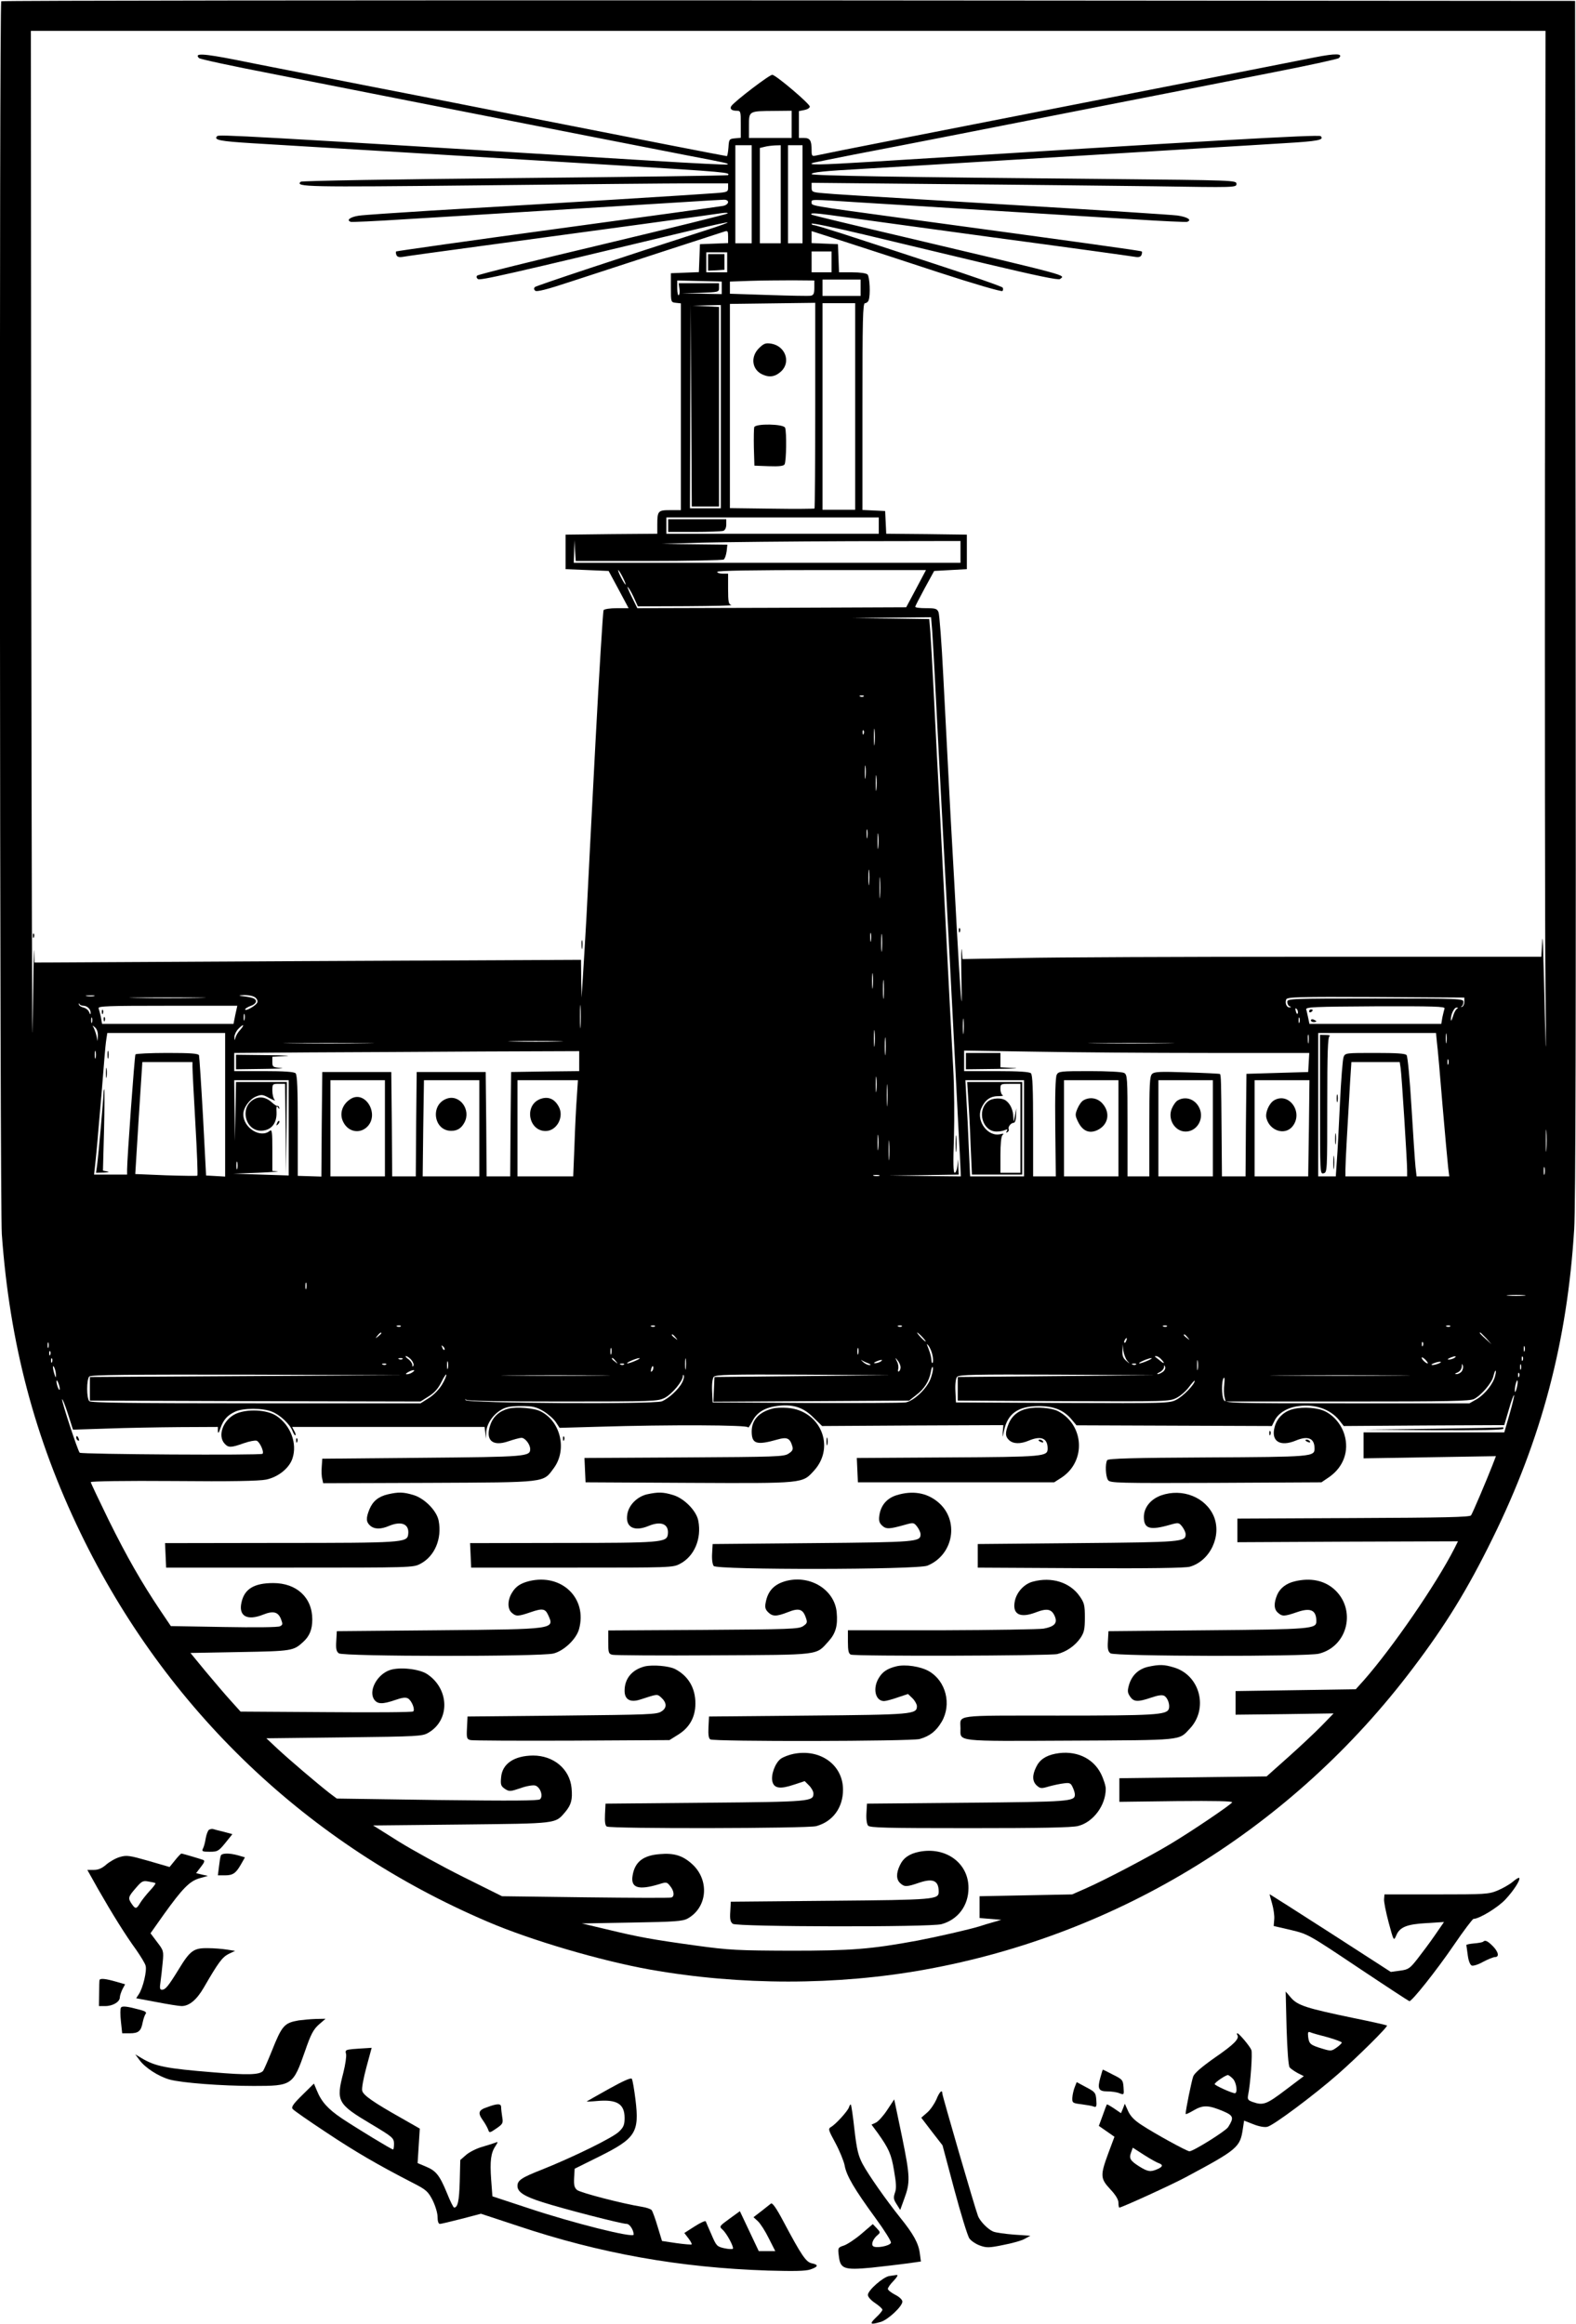  <svg version="1.0" xmlns="http://www.w3.org/2000/svg"
 width="868pt" height="1280pt" viewBox="0 0 868 1280"
 preserveAspectRatio="xMidYMid meet"><g transform="translate(0,1280) scale(0.1,-0.1)"
fill="#000000" stroke="none">
<path d="M7 12793 c-12 -11 -8 -6627 3 -6791 43 -599 181 -1124 434 -1647 469
-970 1251 -1717 2241 -2140 240 -103 622 -215 895 -264 497 -88 1029 -88 1515
0 1070 193 2026 784 2686 1659 182 240 302 436 439 715 271 550 412 1086 450
1705 8 121 10 1192 8 3470 l-3 3295 -4331 3 c-2382 1 -4334 -1 -4337 -5z
m8502 -2545 c-1 -1311 0 -2612 3 -2893 4 -344 3 -411 -2 -205 -12 488 -13 526
-17 448 l-4 -68 -1272 0 c-700 0 -1417 -3 -1594 -7 l-322 -6 -4 49 c-3 27 -4
-36 -2 -141 3 -164 2 -175 -5 -80 -4 61 -13 202 -19 315 -6 113 -22 405 -36
650 -13 245 -31 591 -40 770 -9 179 -21 335 -26 348 -8 19 -16 22 -69 22 -33
0 -60 3 -59 8 0 4 24 50 52 102 l52 95 90 5 90 5 0 95 0 95 -222 3 -222 2 -3
63 -3 62 -62 3 -63 3 0 569 c0 481 2 570 14 570 8 0 17 7 20 16 11 28 6 130
-6 142 -7 7 -41 12 -85 12 l-72 0 -3 78 -3 77 -72 3 -73 3 0 33 0 33 178 -57
c97 -31 332 -108 521 -170 190 -62 347 -108 352 -103 4 4 5 13 1 19 -4 6 -176
66 -382 133 -206 68 -436 143 -510 167 -75 24 -141 44 -148 44 -7 0 -12 4 -12
8 0 5 130 -22 289 -60 159 -38 463 -111 677 -162 270 -64 393 -90 402 -83 29
23 75 11 -843 228 -286 67 -522 124 -524 126 -14 11 16 10 104 -2 55 -8 449
-62 875 -120 426 -57 788 -107 803 -110 19 -3 30 0 34 11 3 8 4 17 1 19 -3 4
-350 52 -1330 185 -506 69 -488 66 -488 85 0 18 -14 18 265 0 127 -8 455 -28
730 -45 275 -17 626 -39 780 -48 154 -10 286 -16 293 -14 29 10 2 27 -54 35
-32 4 -432 30 -889 57 -980 59 -982 59 -1062 66 -59 5 -63 7 -63 31 l0 26 718
-7 c394 -3 921 -9 1170 -12 447 -7 452 -7 452 13 0 20 -9 20 -722 27 -1109 10
-1618 18 -1618 27 0 10 66 17 285 29 99 6 250 15 335 20 85 5 454 28 820 50
366 22 733 45 815 50 83 5 238 14 345 21 189 11 225 18 204 39 -10 10 -617
-25 -2473 -141 -289 -18 -365 -19 -320 -5 8 2 109 22 224 45 116 22 347 67
515 100 168 33 559 110 870 171 311 61 725 142 920 181 195 38 359 74 364 79
26 26 -16 27 -133 4 -69 -14 -375 -74 -680 -134 -567 -111 -709 -139 -1561
-306 -267 -52 -495 -98 -507 -101 -21 -5 -23 -1 -23 30 0 53 -9 67 -41 67
l-29 0 0 74 0 74 30 6 c16 3 30 11 30 19 0 15 -182 170 -206 175 -13 3 -207
-145 -226 -172 -10 -15 1 -26 28 -26 23 0 24 -2 24 -74 l0 -75 -32 -3 c-32 -3
-33 -5 -36 -50 -2 -27 -6 -48 -9 -48 -6 0 -494 95 -1178 230 -165 33 -532 105
-815 160 -283 56 -603 118 -710 140 -183 36 -232 38 -204 10 6 -6 183 -44 395
-85 211 -42 519 -102 684 -135 554 -109 1428 -281 1610 -316 225 -43 228 -44
222 -50 -2 -3 -193 7 -423 21 -2266 139 -2378 145 -2388 135 -21 -21 15 -28
194 -39 156 -9 1418 -86 2000 -121 617 -38 634 -40 619 -55 -3 -2 -531 -10
-1175 -16 -649 -6 -1173 -15 -1178 -20 -31 -29 28 -30 980 -20 533 6 1060 11
1172 11 l202 0 0 -24 c0 -23 -4 -25 -72 -30 -71 -6 -843 -54 -1563 -96 -192
-12 -372 -24 -399 -28 -47 -7 -71 -25 -44 -34 7 -2 139 4 293 14 154 9 505 31
780 48 275 17 603 37 730 45 126 8 240 15 252 15 33 0 29 -27 -4 -34 -16 -3
-426 -60 -913 -126 -486 -66 -886 -123 -888 -125 -3 -2 -2 -11 1 -19 4 -11 15
-14 34 -11 15 3 210 30 433 60 653 88 1282 174 1325 181 22 3 36 3 32 -2 -4
-4 -314 -81 -688 -170 -375 -89 -685 -166 -691 -172 -5 -5 -4 -13 4 -19 12 -9
146 21 1188 271 102 25 186 43 188 41 2 -2 -47 -20 -110 -40 -467 -150 -945
-309 -952 -316 -6 -6 -6 -13 1 -20 8 -8 61 5 194 49 331 108 824 269 847 276
20 7 22 4 22 -28 l0 -35 -77 -3 -78 -3 -3 -77 -3 -77 -77 -3 -77 -3 0 -80 c0
-80 0 -80 28 -83 l27 -3 0 -570 0 -569 -59 0 c-67 0 -71 -4 -71 -81 l0 -49
-252 -2 -253 -3 0 -95 0 -95 119 -5 118 -5 55 -102 55 -103 -66 0 c-36 0 -68
-5 -72 -11 -3 -6 -24 -338 -45 -738 -21 -399 -43 -827 -49 -951 -7 -124 -16
-274 -20 -335 l-7 -110 -2 104 -1 104 -1505 -7 -1505 -8 -2 64 c-2 35 -5 -151
-8 -412 -3 -261 -6 865 -8 2503 l-2 2977 4171 0 4171 0 -3 -2382z m-4149 1867
l0 -75 -117 0 -118 0 0 67 c0 82 -2 81 138 82 l97 1 0 -75z m-220 -385 l0
-270 -45 0 -45 0 0 270 0 270 45 0 45 0 0 -270z m160 0 l0 -270 -57 0 -58 0 0
262 0 263 25 6 c14 4 40 7 58 8 l32 1 0 -270z m120 0 l0 -270 -40 0 -40 0 0
270 0 270 40 0 40 0 0 -270z m160 -372 l0 -58 -55 0 -55 0 0 58 0 57 55 0 55
0 0 -57z m-575 -3 l0 -55 -57 0 -58 0 0 55 0 55 58 0 57 0 0 -55z m-30 -141
l0 -34 -110 2 -110 2 103 3 c101 4 102 4 102 28 l0 25 -111 0 -111 0 4 -30 c3
-17 1 -33 -4 -36 -4 -3 -8 14 -8 38 l0 43 122 -3 123 -3 0 -35z m510 1 c0 -32
-4 -41 -20 -44 -10 -2 -115 0 -232 4 l-213 7 0 34 0 33 113 4 c61 2 166 3 232
3 l120 -1 0 -40z m255 0 l0 -45 -105 0 -105 0 0 45 0 45 105 0 105 0 0 -45z
m-250 -647 c0 -311 -2 -567 -4 -569 -2 -2 -108 -3 -235 -1 l-231 3 0 562 0
563 235 3 235 3 0 -564z m220 -7 l0 -569 -90 0 -90 0 0 569 0 569 90 0 90 0 0
-569z m-825 -551 l75 0 0 550 0 549 -72 4 -73 3 78 2 77 2 0 -560 0 -560 -85
0 -85 0 2 563 3 562 2 -557 3 -558 75 0z m955 -105 l0 -45 -585 0 -585 0 0 45
0 45 585 0 585 0 0 -45z m-1267 -195 c221 0 407 4 413 8 6 4 13 24 16 45 l4
37 -181 2 -180 2 220 7 c121 3 491 7 823 8 l602 1 0 -60 0 -60 -1065 0 -1065
0 2 63 2 62 3 -57 4 -58 402 0z m-143 -90 c11 -22 18 -40 15 -40 -2 0 -14 18
-25 40 -11 22 -18 40 -15 40 2 0 14 -18 25 -40z m1616 -62 l-55 -103 -740 -3
-741 -2 -30 61 c-17 34 -27 59 -23 56 5 -3 20 -28 33 -56 l23 -51 266 1 c146
1 258 3 249 6 -15 4 -18 17 -18 89 l0 84 -30 0 c-16 0 -30 5 -30 10 0 7 198
10 575 10 l575 0 -54 -102z m88 -230 c3 -40 10 -167 16 -283 6 -115 15 -291
20 -390 26 -481 30 -564 40 -750 6 -110 15 -279 20 -375 5 -96 14 -269 20
-385 6 -115 15 -291 20 -390 5 -99 12 -237 16 -307 l6 -128 -198 2 -199 3 193
2 192 3 -2 43 -1 42 -4 -37 c-2 -21 -9 -38 -15 -38 -8 0 -9 56 -4 195 3 108 2
277 -4 378 -6 100 -26 488 -45 862 -19 374 -39 763 -45 865 -5 102 -14 280
-20 395 -6 116 -13 243 -16 282 l-6 73 -211 3 -212 2 217 3 216 2 6 -72z
m-377 -364 c-3 -3 -12 -4 -19 -1 -8 3 -5 6 6 6 11 1 17 -2 13 -5z m60 -261
c-2 -21 -4 -4 -4 37 0 41 2 58 4 38 2 -21 2 -55 0 -75z m-60 55 c-3 -8 -6 -5
-6 6 -1 11 2 17 5 13 3 -3 4 -12 1 -19z m10 -240 c-2 -18 -4 -6 -4 27 0 33 2
48 4 33 2 -15 2 -42 0 -60z m60 -65 c-2 -21 -4 -6 -4 32 0 39 2 55 4 38 2 -18
2 -50 0 -70z m-50 -265 c-2 -13 -4 -5 -4 17 -1 22 1 32 4 23 2 -10 2 -28 0
-40z m60 -55 c-2 -21 -4 -6 -4 32 0 39 2 55 4 38 2 -18 2 -50 0 -70z m-50
-200 c-2 -21 -4 -6 -4 32 0 39 2 55 4 38 2 -18 2 -50 0 -70z m60 -70 c-2 -27
-3 -5 -3 47 0 52 1 74 3 48 2 -27 2 -69 0 -95z m10 -295 c-2 -24 -4 -7 -4 37
0 44 2 63 4 43 2 -21 2 -57 0 -80z m-60 50 c-2 -13 -4 -5 -4 17 -1 22 1 32 4
23 2 -10 2 -28 0 -40z m10 -255 c-2 -21 -4 -6 -4 32 0 39 2 55 4 38 2 -18 2
-50 0 -70z m60 -55 c-2 -24 -4 -5 -4 42 0 47 2 66 4 43 2 -24 2 -62 0 -85z
m-4349 5 c-10 -2 -28 -2 -40 0 -13 2 -5 4 17 4 22 1 32 -1 23 -4z m887 -7 c10
-7 16 -20 12 -28 -6 -17 -67 -51 -67 -38 0 4 14 13 30 19 17 5 30 17 30 25 0
15 -17 22 -75 29 -24 3 -22 4 11 6 22 0 49 -5 59 -13z m-313 -3 c-95 -2 -248
-2 -340 0 -92 1 -14 3 173 3 187 0 262 -2 167 -3z m6973 -22 c0 -13 -6 -25
-13 -27 -7 -1 -8 0 -2 3 5 2 10 13 10 24 0 18 -14 19 -485 19 -471 0 -485 -1
-485 -19 0 -11 6 -22 13 -24 9 -4 9 -6 -1 -6 -16 -1 -26 24 -18 44 5 13 66 15
493 13 l488 -3 0 -24z m-4868 -133 c-2 -29 -3 -6 -3 52 0 58 1 81 3 53 2 -29
2 -77 0 -105z m-2738 112 c21 0 41 -19 40 -39 0 -11 -3 -10 -8 4 -4 11 -18 22
-31 25 -13 3 -25 11 -26 18 -1 7 0 8 3 2 2 -5 12 -10 22 -10z m837 -50 l-10
-50 -362 0 -362 0 -6 36 c-4 19 -10 42 -13 50 -4 12 50 14 379 14 l385 0 -11
-50z m6660 35 c-2 -7 -8 -30 -12 -49 l-6 -36 -363 0 -363 0 -7 33 c-4 17 -8
39 -11 47 -3 13 45 15 382 17 320 1 385 -1 380 -12z m-808 -26 c-3 -8 -7 -3
-11 10 -4 17 -3 21 5 13 5 -5 8 -16 6 -23z m875 23 c-6 -4 -16 -23 -21 -42 -6
-19 -11 -27 -11 -18 -2 27 17 68 31 68 10 0 10 -2 1 -8z m-6676 -59 c-3 -10
-5 -4 -5 12 0 17 2 24 5 18 2 -7 2 -21 0 -30z m3960 -70 c-2 -21 -4 -6 -4 32
0 39 2 55 4 38 2 -18 2 -50 0 -70z m-4800 55 c-3 -7 -5 -2 -5 12 0 14 2 19 5
13 2 -7 2 -19 0 -25z m6650 0 c-3 -7 -5 -2 -5 12 0 14 2 19 5 13 2 -7 2 -19 0
-25z m-5834 -41 c-12 -12 -23 -31 -26 -42 -4 -18 -5 -18 -6 2 0 12 9 33 22 46
28 29 37 25 10 -6z m-784 -31 l-1 -31 -7 31 c-4 17 -12 37 -16 45 -8 12 -6 12
8 0 10 -8 17 -26 16 -45z m4278 -53 c-2 -21 -4 -4 -4 37 0 41 2 58 4 38 2 -21
2 -55 0 -75z m3150 15 c-2 -13 -4 -3 -4 22 0 25 2 35 4 23 2 -13 2 -33 0 -45z
m-6727 -344 l0 -395 -52 3 -53 3 -17 325 c-10 178 -20 330 -22 337 -4 10 -46
13 -175 13 -93 0 -172 -4 -175 -8 -5 -8 -46 -575 -46 -634 l0 -28 -91 0 -91 0
6 53 c3 28 11 106 16 172 6 66 15 170 20 230 5 61 12 144 15 185 3 41 8 90 11
108 l5 32 324 0 325 0 0 -396z m3637 284 c-2 -24 -4 -7 -4 37 0 44 2 63 4 43
2 -21 2 -57 0 -80z m2330 60 c-2 -13 -4 -5 -4 17 -1 22 1 32 4 23 2 -10 2 -28
0 -40z m707 0 c4 -29 18 -186 31 -348 14 -162 28 -316 31 -342 l6 -48 -90 0
-90 0 -6 53 c-3 28 -13 176 -22 327 -9 151 -21 281 -27 288 -7 9 -54 12 -173
12 -161 0 -165 0 -174 -22 -5 -13 -14 -126 -20 -253 -6 -126 -13 -269 -17
-317 l-6 -88 -48 0 -49 0 0 395 0 395 324 0 325 0 5 -52z m-4841 5 c-68 -2
-178 -2 -245 0 -68 1 -13 3 122 3 135 0 190 -2 123 -3z m-1060 -10 c-112 -2
-294 -2 -405 0 -112 1 -21 2 202 2 223 0 314 -1 203 -2z m4410 0 c-106 -2
-280 -2 -385 0 -106 1 -20 2 192 2 212 0 298 -1 193 -2z m-5896 -80 c-3 -10
-5 -2 -5 17 0 19 2 27 5 18 2 -10 2 -26 0 -35z m2663 -18 l0 -55 -187 -2 -188
-3 -3 -287 -2 -288 -65 0 -65 0 -2 288 -3 287 -190 0 -190 0 -3 -287 -2 -288
-65 0 -65 0 -2 288 -3 287 -190 0 -190 0 -3 -288 -2 -288 -65 2 -65 2 0 277
c0 201 -3 279 -12 288 -8 8 -62 12 -175 12 l-163 0 0 50 0 50 413 3 c226 1
654 3 950 5 l537 2 0 -55z m3462 45 l559 0 -3 -52 -3 -53 -170 -5 -170 -5 -3
-282 -2 -283 -65 0 -65 0 -2 248 c-2 270 -3 311 -9 316 -2 2 -84 6 -181 9
-151 5 -180 4 -193 -9 -13 -13 -15 -57 -15 -290 l0 -274 -60 0 -60 0 0 280 c0
266 -1 280 -19 290 -12 6 -92 10 -190 10 -160 0 -171 -1 -181 -20 -7 -13 -10
-112 -8 -290 l3 -270 -62 0 -63 0 0 278 c0 203 -3 281 -12 290 -8 8 -65 12
-190 12 l-178 0 0 57 0 56 392 -6 c215 -4 643 -7 950 -7z m1325 -62 c-3 -7 -5
-2 -5 12 0 14 2 19 5 13 2 -7 2 -19 0 -25z m-6917 -15 c0 -16 7 -155 16 -311
9 -156 14 -286 11 -288 -2 -2 -80 -1 -173 2 l-169 7 19 308 20 309 138 0 138
0 0 -27z m6654 -5 c6 -38 36 -516 36 -565 l0 -33 -170 0 -170 0 0 38 c0 36 13
269 26 485 l7 107 133 0 133 0 5 -32z m-2887 -125 c-2 -21 -4 -6 -4 32 0 39 2
55 4 38 2 -18 2 -50 0 -70z m60 -75 c-2 -29 -3 -8 -3 47 0 55 1 79 3 53 2 -26
2 -71 0 -100z m-3297 -130 l0 -263 -152 5 -153 5 135 5 c74 3 123 7 108 8
l-28 2 0 116 c0 97 -2 115 -14 105 -51 -43 -146 16 -146 91 0 36 34 83 70 98
30 12 37 12 74 -9 23 -12 35 -16 29 -10 -7 7 -13 30 -13 51 0 37 1 38 35 38
l35 0 3 -247 2 -248 3 253 2 252 -140 0 -140 0 -3 -162 -3 -163 -2 168 -2 167
150 0 150 0 0 -262z m530 -3 l0 -265 -150 0 -150 0 0 265 0 265 150 0 150 0 0
-265z m520 0 l0 -265 -156 0 -156 0 3 265 4 265 153 0 152 0 0 -265z m537 173
c-4 -51 -10 -171 -13 -265 l-7 -173 -154 0 -153 0 0 265 0 265 166 0 167 0 -6
-92z m2463 -173 l0 -265 -148 0 -149 0 -7 153 c-3 83 -9 203 -13 265 l-6 112
161 0 162 0 0 -265z m520 0 l0 -265 -150 0 -150 0 0 265 0 265 150 0 150 0 0
-265z m520 0 l0 -265 -150 0 -150 0 0 265 0 265 150 0 150 0 0 -265z m529 0
l-4 -265 -147 0 -148 0 0 265 0 265 151 0 151 0 -3 -265z m1308 -117 c-2 -29
-3 -8 -3 47 0 55 1 79 3 53 2 -26 2 -71 0 -100z m-3680 5 c-2 -21 -4 -6 -4 32
0 39 2 55 4 38 2 -18 2 -50 0 -70z m60 -56 c-2 -23 -3 -1 -3 48 0 50 1 68 3
42 2 -26 2 -67 0 -90z m-3590 -54 c-3 -10 -5 -2 -5 17 0 19 2 27 5 18 2 -10 2
-26 0 -35z m7200 -30 c-3 -10 -5 -2 -5 17 0 19 2 27 5 18 2 -10 2 -26 0 -35z
m-3664 -10 c-7 -2 -21 -2 -30 0 -10 3 -4 5 12 5 17 0 24 -2 18 -5z m-3156
-620 c-3 -10 -5 -4 -5 12 0 17 2 24 5 18 2 -7 2 -21 0 -30z m6706 -40 c-24 -2
-62 -2 -85 0 -24 2 -5 4 42 4 47 0 66 -2 43 -4z m-6186 -169 c-3 -3 -12 -4
-19 -1 -8 3 -5 6 6 6 11 1 17 -2 13 -5z m1400 0 c-3 -3 -12 -4 -19 -1 -8 3 -5
6 6 6 11 1 17 -2 13 -5z m1360 0 c-3 -3 -12 -4 -19 -1 -8 3 -5 6 6 6 11 1 17
-2 13 -5z m1460 0 c-3 -3 -12 -4 -19 -1 -8 3 -5 6 6 6 11 1 17 -2 13 -5z
m1560 0 c-3 -3 -12 -4 -19 -1 -8 3 -5 6 6 6 11 1 17 -2 13 -5z m-5887 -38 c0
-2 -8 -10 -17 -17 -16 -13 -17 -12 -4 4 13 16 21 21 21 13z m2980 -21 c13 -14
21 -25 18 -25 -2 0 -15 11 -28 25 -13 14 -21 25 -18 25 2 0 15 -11 28 -25z
m3106 -7 l29 -33 -32 29 c-31 28 -38 36 -30 36 2 0 16 -15 33 -32z m-4465 5
c13 -16 12 -17 -3 -4 -10 7 -18 15 -18 17 0 8 8 3 21 -13z m2820 0 c13 -16 12
-17 -3 -4 -10 7 -18 15 -18 17 0 8 8 3 21 -13z m-338 -18 c-3 -9 -8 -14 -10
-11 -3 3 -2 9 2 15 9 16 15 13 8 -4z m-5936 -37 c-3 -7 -5 -2 -5 12 0 14 2 19
5 13 2 -7 2 -19 0 -25z m7570 10 c-3 -8 -6 -5 -6 6 -1 11 2 17 5 13 3 -3 4
-12 1 -19z m-2701 -55 c4 -19 4 -37 0 -40 -3 -4 -6 4 -6 16 0 12 -7 38 -15 59
-13 32 -13 35 0 18 8 -11 18 -35 21 -53z m-2688 32 c-3 -3 -9 2 -12 12 -6 14
-5 15 5 6 7 -7 10 -15 7 -18z m3760 -60 c17 -20 17 -20 -5 -1 -17 14 -23 29
-21 55 l1 36 4 -35 c3 -19 12 -44 21 -55z m2189 53 c-3 -7 -5 -2 -5 12 0 14 2
19 5 13 2 -7 2 -19 0 -25z m-5030 -15 c-3 -10 -5 -4 -5 12 0 17 2 24 5 18 2
-7 2 -21 0 -30z m1360 0 c-3 -10 -5 -4 -5 12 0 17 2 24 5 18 2 -7 2 -21 0 -30z
m-4450 -5 c-3 -8 -6 -5 -6 6 -1 11 2 17 5 13 3 -3 4 -12 1 -19z m1987 -27 c10
-11 16 -26 13 -33 -4 -9 -6 -7 -6 4 -1 9 -11 24 -23 32 -12 9 -18 16 -12 16 6
0 19 -9 28 -19z m1513 -48 c-2 -16 -4 -5 -4 22 0 28 2 40 4 28 2 -13 2 -35 0
-50z m2617 51 c24 -24 19 -30 -6 -8 -13 10 -25 20 -27 21 -2 2 1 3 7 3 6 0 18
-7 26 -16z m1470 -23 c-5 -6 -34 20 -34 30 0 5 8 1 18 -8 10 -10 17 -20 16
-22z m146 29 c-8 -5 -22 -9 -30 -9 -10 0 -8 3 5 9 27 12 43 12 25 0z m377 -12
c-3 -8 -6 -5 -6 6 -1 11 2 17 5 13 3 -3 4 -12 1 -19z m-8100 -10 c-3 -8 -6 -5
-6 6 -1 11 2 17 5 13 3 -3 4 -12 1 -19z m1930 16 c-3 -3 -12 -4 -19 -1 -8 3
-5 6 6 6 11 1 17 -2 13 -5z m1174 -11 c13 -16 12 -17 -3 -4 -10 7 -18 15 -18
17 0 8 8 3 21 -13z m110 2 c-18 -8 -38 -15 -45 -15 -15 1 46 28 64 29 8 0 0
-6 -19 -14z m1280 -14 c15 -6 18 -10 8 -10 -9 -1 -25 7 -36 17 -10 9 -14 14
-8 10 6 -4 22 -12 36 -17z m179 -22 c0 -10 -4 -20 -9 -23 -5 -4 -7 3 -4 13 3
10 0 30 -7 42 -11 23 -10 23 4 5 9 -11 16 -28 16 -37z m1361 36 c-18 -8 -38
-15 -45 -15 -15 1 46 28 64 29 8 0 0 -6 -19 -14z m276 -47 c-2 -13 -4 -3 -4
22 0 25 2 35 4 23 2 -13 2 -33 0 -45z m-4130 5 c-3 -10 -5 -2 -5 17 0 19 2 27
5 18 2 -10 2 -26 0 -35z m2383 37 c-8 -5 -22 -9 -30 -9 -10 0 -8 3 5 9 27 12
43 12 25 0z m3075 -10 c-11 -5 -27 -9 -35 -9 -9 0 -8 4 5 9 11 5 27 9 35 9 9
0 8 -4 -5 -9z m-5798 -6 c-3 -3 -12 -4 -19 -1 -8 3 -5 6 6 6 11 1 17 -2 13 -5z
m1310 0 c-3 -3 -12 -4 -19 -1 -8 3 -5 6 6 6 11 1 17 -2 13 -5z m2820 0 c-3 -3
-12 -4 -19 -1 -8 3 -5 6 6 6 11 1 17 -2 13 -5z m1793 -39 c-7 -8 -20 -15 -29
-14 -11 0 -9 3 7 9 13 6 22 19 23 32 1 18 2 19 6 5 3 -10 -1 -24 -7 -32z m327
13 c-3 -7 -5 -2 -5 12 0 14 2 19 5 13 2 -7 2 -19 0 -25z m-8069 -33 c0 -16 -2
-15 -8 5 -11 34 -11 60 0 35 5 -11 8 -29 8 -40z m3284 23 c-8 -8 -9 -4 -5 13
4 13 8 18 11 10 2 -7 -1 -18 -6 -23z m1533 -43 c-20 -54 -92 -122 -137 -130
-18 -3 -265 -4 -548 -3 l-515 3 -3 63 c-2 38 2 69 9 78 10 12 88 14 493 12
l481 -3 -485 -5 -485 -5 -3 -68 -3 -68 539 3 539 3 37 29 c47 35 74 79 83 131
4 23 9 32 11 21 2 -10 -4 -38 -13 -61z m1279 38 c-10 -7 -23 -13 -28 -12 -6 0
-1 5 12 11 12 6 22 18 23 27 0 13 2 13 6 2 3 -8 -2 -20 -13 -28z m-4134 -3
c-8 -6 -22 -10 -30 -10 -8 0 -4 6 10 13 27 15 44 12 20 -3z m5965 -17 c-10
-45 -56 -102 -100 -129 l-42 -24 -671 0 c-653 0 -672 1 -682 19 -12 24 -13
101 -1 120 5 8 7 -4 4 -32 -3 -25 -3 -57 1 -71 l6 -26 671 0 c563 0 674 2 698
14 40 21 98 89 106 125 4 17 9 31 12 31 3 0 2 -12 -2 -27z m-5800 -49 c-16
-27 -46 -58 -73 -75 l-46 -29 -906 0 c-691 0 -909 3 -918 12 -16 16 -16 120 0
136 9 9 214 11 872 10 l861 -3 -865 -5 -865 -5 0 -65 0 -65 910 -3 911 -2 46
29 c32 20 52 44 69 78 13 27 26 46 27 41 2 -4 -8 -29 -23 -54z m5932 44 c-3
-8 -6 -5 -6 6 -1 11 2 17 5 13 3 -3 4 -12 1 -19z m-5064 5 c-134 -2 -352 -2
-485 0 -134 1 -25 2 242 2 267 0 376 -1 243 -2z m453 -40 c-19 -37 -74 -87
-111 -102 -45 -17 -1077 -11 -1081 7 -1 7 0 8 3 2 3 -7 181 -10 529 -10 507 0
526 1 565 20 40 21 98 90 100 119 0 9 3 11 5 4 3 -6 -1 -24 -10 -40z m2064 37
l-545 -5 0 -65 0 -65 583 -3 c569 -2 583 -2 622 18 22 11 54 39 70 62 17 22
30 37 30 32 0 -20 -64 -85 -101 -104 -37 -20 -58 -20 -626 -18 l-588 3 -3 63
c-2 38 2 69 9 78 10 12 97 14 553 12 l541 -3 -545 -5z m1873 3 c-172 -2 -454
-2 -625 0 -172 1 -32 2 312 2 344 0 484 -1 313 -2z m-7364 -73 c0 -9 -4 -8 -9
5 -5 11 -9 27 -9 35 0 9 4 8 9 -5 5 -11 9 -27 9 -35z m8026 10 c-4 -17 -9 -30
-11 -27 -2 2 -1 18 2 36 4 17 9 30 11 27 3 -2 2 -19 -2 -36z m-41 -150 l-29
-100 -387 0 -388 0 0 -72 0 -71 365 6 364 6 -20 -52 c-32 -82 -108 -261 -117
-274 -6 -10 -151 -13 -648 -15 l-639 -3 0 -65 0 -65 608 3 607 2 -20 -40
c-101 -198 -340 -545 -498 -725 l-45 -50 -331 -5 -331 -5 0 -65 0 -65 270 3
270 4 -65 -67 c-36 -37 -119 -115 -184 -173 l-120 -107 -405 -5 -406 -5 0 -65
0 -65 314 4 c214 2 312 0 307 -7 -8 -14 -218 -156 -336 -227 -112 -68 -363
-200 -470 -247 l-75 -33 -255 -5 -255 -5 0 -60 0 -60 60 -5 60 -5 -45 -13
c-25 -7 -59 -17 -76 -23 -59 -18 -230 -57 -339 -78 -260 -48 -365 -56 -700
-56 -291 1 -338 3 -520 28 -240 33 -318 47 -495 90 l-135 32 275 5 c237 4 279
7 307 22 110 61 122 213 24 301 -51 46 -99 61 -177 54 -92 -7 -138 -43 -150
-119 -11 -67 32 -81 145 -47 41 13 44 13 62 -10 22 -27 25 -57 7 -63 -7 -3
-220 -2 -473 1 l-460 6 -215 107 c-118 59 -278 147 -355 195 l-140 88 485 5
c535 6 517 3 574 70 32 39 40 67 34 131 -10 105 -99 179 -212 179 -104 -1
-170 -45 -176 -120 -4 -42 -1 -49 23 -65 22 -14 29 -13 83 5 32 12 69 18 81
15 28 -7 47 -59 27 -76 -10 -8 -149 -9 -566 -4 l-553 8 -40 30 c-69 54 -217
180 -284 242 l-64 60 429 5 c410 5 431 6 464 26 120 70 115 242 -8 323 -43 28
-150 40 -204 22 -72 -24 -121 -117 -86 -164 18 -24 45 -25 112 -2 43 15 61 17
74 9 20 -13 39 -60 28 -71 -4 -5 -220 -6 -479 -4 l-472 3 -55 61 c-30 33 -92
106 -138 161 l-83 101 273 5 c286 5 294 7 346 54 37 33 52 70 52 126 0 120
-86 200 -215 200 -105 0 -159 -32 -175 -107 -17 -75 31 -102 119 -67 55 22 82
16 98 -23 11 -29 11 -33 -5 -41 -10 -6 -143 -7 -309 -4 l-292 5 -56 83 c-106
158 -187 300 -286 500 -54 111 -99 205 -99 210 0 5 193 8 455 6 320 -3 471 0
511 8 66 14 127 62 145 117 27 82 -10 181 -87 233 -53 36 -165 41 -228 11 -67
-33 -99 -119 -59 -163 21 -23 35 -23 105 2 31 11 63 17 72 14 17 -7 42 -62 32
-72 -9 -9 -999 -3 -1007 6 -11 11 -100 283 -97 294 2 5 16 -30 32 -79 l28 -88
187 6 c102 4 282 7 399 8 l212 1 0 -22 c1 -17 5 -12 14 15 17 47 38 71 81 91
43 21 154 21 203 0 45 -18 97 -67 113 -106 6 -16 14 -27 16 -24 3 2 0 14 -7
25 l-11 21 530 0 530 0 4 -32 4 -33 1 36 c2 45 37 97 82 123 26 16 53 21 110
21 64 0 82 -4 123 -28 26 -16 57 -43 68 -60 l21 -32 212 6 c392 12 826 10 826
-3 0 -7 10 8 23 32 26 52 72 79 149 87 80 8 135 -11 189 -66 l47 -46 499 3
499 2 -3 -37 c-2 -36 -2 -35 7 7 20 94 77 134 190 135 85 0 139 -22 183 -75
l26 -31 538 -2 538 -2 15 30 c21 42 72 73 134 80 90 12 173 -18 221 -77 l26
-33 442 3 442 2 25 85 c13 46 26 82 29 80 2 -3 -9 -50 -25 -105z"/>
<path d="M5281 7674 c0 -11 3 -14 6 -6 3 7 2 16 -1 19 -3 4 -6 -2 -5 -13z"/>
<path d="M181 7644 c0 -11 3 -14 6 -6 3 7 2 16 -1 19 -3 4 -6 -2 -5 -13z"/>
<path d="M3203 7595 c0 -22 2 -30 4 -17 2 12 2 30 0 40 -3 9 -5 -1 -4 -23z"/>
<path d="M3900 11355 l0 -46 45 2 45 3 0 43 0 43 -45 0 -45 0 0 -45z"/>
<path d="M4180 10882 c-49 -49 -38 -121 22 -146 39 -17 71 -10 103 21 51 52
19 137 -57 150 -32 5 -41 1 -68 -25z"/>
<path d="M4154 10447 c-2 -7 -3 -58 -2 -113 l3 -99 79 -3 c57 -2 82 1 87 10
10 15 12 179 3 202 -8 21 -162 24 -170 3z"/>
<path d="M3680 9905 l0 -35 144 0 c79 0 151 3 160 6 10 4 16 18 16 35 l0 29
-160 0 -160 0 0 -35z"/>
<path d="M5263 6500 c0 -41 2 -58 4 -37 2 20 2 54 0 75 -2 20 -4 3 -4 -38z"/>
<path d="M561 7224 c0 -11 3 -14 6 -6 3 7 2 16 -1 19 -3 4 -6 -2 -5 -13z"/>
<path d="M571 7184 c0 -11 3 -14 6 -6 3 7 2 16 -1 19 -3 4 -6 -2 -5 -13z"/>
<path d="M7210 7229 c0 -5 5 -7 10 -4 6 3 10 8 10 11 0 2 -4 4 -10 4 -5 0 -10
-5 -10 -11z"/>
<path d="M7220 7180 c0 -6 7 -10 15 -10 8 0 15 2 15 4 0 2 -7 6 -15 10 -8 3
-15 1 -15 -4z"/>
<path d="M592 6990 c0 -19 2 -27 5 -17 2 9 2 25 0 35 -3 9 -5 1 -5 -18z"/>
<path d="M583 6890 c0 -25 2 -35 4 -22 2 12 2 32 0 45 -2 12 -4 2 -4 -23z"/>
<path d="M570 6778 c0 -31 -28 -342 -35 -395 l-6 -43 43 1 c26 1 33 4 19 6
l-24 5 6 224 c3 123 3 224 1 224 -2 0 -4 -10 -4 -22z"/>
<path d="M7270 6716 c0 -379 0 -384 20 -379 20 5 20 14 20 378 0 289 3 374 13
378 6 3 -3 6 -20 6 l-33 1 0 -384z"/>
<path d="M7362 6750 c0 -19 2 -27 5 -17 2 9 2 25 0 35 -3 9 -5 1 -5 -18z"/>
<path d="M7353 6525 c0 -27 2 -38 4 -22 2 15 2 37 0 50 -2 12 -4 0 -4 -28z"/>
<path d="M7343 6395 c0 -33 2 -45 4 -27 2 18 2 45 0 60 -2 15 -4 0 -4 -33z"/>
<path d="M1300 6950 l0 -40 148 2 c81 1 126 3 100 5 -45 4 -48 6 -48 33 l0 29
73 4 c39 1 -6 4 -100 5 l-173 2 0 -40z"/>
<path d="M5320 6955 l0 -45 168 2 c92 1 134 4 95 5 l-73 4 0 39 0 40 -95 0
-95 0 0 -45z"/>
<path d="M1399 6745 c-83 -45 -47 -181 46 -173 51 4 80 42 78 101 -2 31 0 38
8 27 7 -10 9 -11 7 -2 -2 8 -6 12 -10 10 -3 -2 -17 7 -30 19 -31 29 -67 36
-99 18z"/>
<path d="M1526 6613 c-6 -14 -5 -15 5 -6 7 7 10 15 7 18 -3 3 -9 -2 -12 -12z"/>
<path d="M1935 6749 c-50 -29 -69 -85 -43 -132 28 -54 93 -64 133 -21 64 69
-12 196 -90 153z"/>
<path d="M2460 6748 c-92 -33 -72 -177 25 -177 34 0 56 14 73 46 38 71 -27
157 -98 131z"/>
<path d="M2972 6745 c-86 -37 -60 -175 33 -175 61 0 103 77 73 133 -24 46 -61
60 -106 42z"/>
<path d="M5333 6743 c4 -54 10 -169 13 -255 l7 -158 138 0 139 0 0 255 0 255
-151 0 -152 0 6 -97z m287 -158 l0 -245 -55 0 -55 0 0 98 c0 60 4 102 11 109
9 9 7 10 -10 6 -69 -18 -136 71 -107 141 20 46 49 68 93 68 21 0 32 3 26 5 -7
3 -13 18 -13 34 0 29 1 29 55 29 l55 0 0 -245z"/>
<path d="M5441 6733 c-62 -51 -30 -165 47 -166 15 0 36 3 46 8 15 6 17 5 11
-5 -5 -9 -4 -11 4 -6 6 4 9 11 7 15 -7 11 11 36 26 36 8 0 14 15 14 40 l2 40
-8 -40 c-7 -40 -7 -40 -9 -7 -1 37 -16 71 -40 89 -23 18 -76 16 -100 -4z"/>
<path d="M5967 6739 c-11 -6 -25 -27 -33 -46 -13 -31 -13 -38 3 -71 25 -52 62
-68 107 -47 59 28 73 93 30 144 -27 33 -71 41 -107 20z"/>
<path d="M6487 6739 c-11 -6 -25 -26 -33 -45 -25 -59 17 -127 76 -127 58 0 99
61 80 119 -19 56 -76 80 -123 53z"/>
<path d="M7017 6739 c-27 -16 -50 -68 -42 -98 18 -71 103 -97 144 -45 61 77
-20 191 -102 143z"/>
<path d="M2801 5041 c-50 -13 -84 -43 -100 -88 -30 -85 10 -123 99 -92 30 10
62 19 72 19 20 0 48 -36 48 -62 0 -41 -21 -43 -595 -48 l-550 -5 -3 -44 c-2
-25 -1 -55 3 -68 l5 -23 583 2 c656 3 627 0 687 81 74 100 39 256 -71 312 -35
19 -132 27 -178 16z"/>
<path d="M4255 5041 c-75 -19 -115 -63 -115 -126 0 -69 27 -77 143 -44 52 15
68 7 81 -38 5 -17 1 -26 -21 -40 -25 -17 -66 -18 -575 -21 l-549 -3 3 -67 3
-67 570 -3 c639 -3 623 -4 689 68 119 132 34 332 -148 345 -28 2 -64 1 -81 -4z"/>
<path d="M5659 5041 c-49 -10 -86 -39 -104 -84 -20 -49 -19 -70 3 -90 23 -21
62 -22 109 -2 67 28 103 13 103 -44 0 -44 -17 -46 -548 -49 l-503 -3 3 -67 3
-67 541 0 540 0 42 27 c135 90 123 290 -21 365 -35 18 -118 25 -168 14z"/>
<path d="M7125 5039 c-53 -12 -92 -49 -105 -100 -21 -78 30 -110 117 -74 67
28 103 13 103 -44 0 -45 -14 -46 -590 -49 -412 -2 -546 -6 -552 -15 -12 -19
-9 -92 5 -110 11 -16 53 -17 594 -15 l581 3 44 30 c78 55 109 143 83 231 -16
55 -56 104 -105 129 -40 21 -121 27 -175 14z"/>
<path d="M7895 4930 l-380 -5 383 -3 c249 -1 382 1 382 8 0 6 -1 9 -2 8 -2 -2
-174 -5 -383 -8z"/>
<path d="M6991 4904 c0 -11 3 -14 6 -6 3 7 2 16 -1 19 -3 4 -6 -2 -5 -13z"/>
<path d="M420 4881 c0 -6 4 -13 10 -16 6 -3 7 1 4 9 -7 18 -14 21 -14 7z"/>
<path d="M3101 4874 c0 -11 3 -14 6 -6 3 7 2 16 -1 19 -3 4 -6 -2 -5 -13z"/>
<path d="M4552 4860 c0 -19 2 -27 5 -17 2 9 2 25 0 35 -3 9 -5 1 -5 -18z"/>
<path d="M1631 4864 c0 -11 3 -14 6 -6 3 7 2 16 -1 19 -3 4 -6 -2 -5 -13z"/>
<path d="M5720 4866 c0 -2 7 -7 16 -10 8 -3 12 -2 9 4 -6 10 -25 14 -25 6z"/>
<path d="M7190 4866 c0 -2 7 -7 16 -10 8 -3 12 -2 9 4 -6 10 -25 14 -25 6z"/>
<path d="M2137 4569 c-52 -12 -83 -37 -102 -82 -20 -49 -19 -70 3 -90 23 -21
59 -22 105 -2 70 29 113 9 105 -48 -6 -44 -33 -46 -706 -46 l-633 -1 3 -67 3
-68 680 0 c670 0 681 0 720 21 79 41 120 138 101 237 -10 55 -78 124 -139 142
-56 17 -83 17 -140 4z"/>
<path d="M3564 4569 c-55 -13 -101 -59 -109 -110 -12 -71 37 -98 118 -64 70
29 113 9 105 -48 -6 -43 -40 -46 -581 -46 l-508 -1 3 -67 3 -68 555 0 c543 0
556 0 595 21 79 41 120 138 101 237 -10 55 -78 124 -139 142 -56 17 -82 17
-143 4z"/>
<path d="M4938 4564 c-54 -17 -87 -56 -95 -112 -4 -29 0 -41 16 -56 22 -20 40
-19 125 5 46 13 49 13 67 -10 10 -13 19 -32 19 -42 0 -42 -18 -44 -595 -49
l-550 -5 -3 -53 c-2 -31 2 -60 9 -68 18 -22 1123 -21 1177 2 146 60 177 253
57 351 -61 51 -140 64 -227 37z"/>
<path d="M6395 4563 c-58 -21 -95 -67 -95 -119 0 -65 33 -75 144 -43 46 13 49
13 67 -10 10 -13 19 -32 19 -42 0 -42 -18 -44 -595 -49 l-550 -5 0 -65 0 -65
565 -3 c386 -2 577 1 603 8 112 32 177 170 132 278 -45 105 -173 156 -290 115z"/>
<path d="M2915 4091 c-48 -12 -75 -30 -95 -64 -25 -40 -26 -89 -2 -110 24 -22
36 -21 106 3 64 22 79 19 95 -16 36 -79 41 -78 -604 -84 l-560 -5 -3 -55 c-3
-43 1 -57 14 -67 24 -18 1112 -19 1182 -1 57 14 126 79 141 134 47 170 -95
308 -274 265z"/>
<path d="M4335 4093 c-69 -17 -106 -54 -118 -121 -5 -25 -2 -37 13 -52 25 -25
46 -25 110 0 60 24 82 17 98 -30 10 -27 8 -32 -16 -48 -24 -15 -72 -17 -549
-20 l-523 -3 0 -64 c0 -59 2 -65 23 -70 12 -3 263 -5 557 -3 598 3 562 -1 633
77 40 44 52 87 45 161 -12 122 -142 204 -273 173z"/>
<path d="M5689 4088 c-47 -12 -88 -56 -99 -104 -17 -75 26 -100 116 -65 63 24
88 18 105 -26 13 -35 -5 -53 -63 -64 -23 -4 -276 -8 -560 -9 l-518 0 0 -64 c0
-49 4 -65 16 -70 25 -10 1095 -7 1137 3 49 12 98 45 128 89 20 30 24 48 24
112 0 68 -3 81 -29 118 -53 76 -154 108 -257 80z"/>
<path d="M7133 4090 c-49 -11 -83 -38 -99 -75 -19 -46 -18 -79 4 -98 24 -22
36 -21 106 3 75 26 106 11 106 -51 0 -41 -29 -44 -600 -49 l-545 -5 -3 -55
c-3 -43 1 -57 14 -67 23 -17 1082 -19 1148 -2 161 40 208 246 83 356 -55 48
-130 63 -214 43z"/>
<path d="M3551 3621 c-70 -18 -111 -67 -111 -134 0 -49 31 -67 88 -48 92 30
91 30 111 13 34 -30 36 -59 4 -79 -25 -17 -68 -18 -548 -23 l-520 -5 -3 -62
c-3 -58 -1 -63 20 -68 13 -3 264 -4 559 -3 l536 3 48 30 c63 39 95 97 95 172
0 85 -39 151 -111 189 -35 18 -124 25 -168 15z"/>
<path d="M4935 3621 c-48 -12 -75 -30 -95 -64 -35 -57 -19 -127 29 -127 10 0
44 9 75 20 l57 19 25 -24 c13 -13 24 -33 24 -43 0 -45 -23 -47 -600 -52 l-545
-5 -3 -59 c-2 -41 1 -62 10 -67 20 -13 1105 -11 1153 2 56 16 91 43 122 96 55
95 23 223 -70 277 -46 27 -132 40 -182 27z"/>
<path d="M6324 3619 c-53 -12 -89 -46 -105 -97 -10 -35 -10 -45 5 -67 20 -30
43 -31 116 -6 38 13 60 16 72 10 20 -11 33 -51 25 -73 -12 -32 -80 -36 -608
-36 -586 0 -539 6 -539 -70 0 -75 -36 -71 604 -68 627 3 597 0 658 65 105 110
58 295 -86 338 -55 17 -81 17 -142 4z"/>
<path d="M4370 3139 c-25 -5 -56 -17 -70 -27 -31 -23 -55 -89 -46 -125 9 -38
43 -43 117 -18 l61 20 24 -24 c13 -13 24 -33 24 -44 0 -44 -15 -46 -595 -51
l-550 -5 -3 -59 c-2 -41 1 -62 10 -67 20 -13 1105 -11 1153 2 92 25 148 102
148 201 0 136 -125 227 -273 197z"/>
<path d="M5813 3140 c-55 -11 -88 -34 -107 -75 -22 -45 -20 -78 4 -100 19 -17
25 -18 68 -5 26 7 63 15 83 17 30 4 37 1 47 -22 7 -14 12 -32 12 -40 0 -38
-29 -40 -595 -45 l-550 -5 -3 -53 c-2 -31 2 -60 9 -68 10 -12 99 -14 561 -14
385 0 563 3 596 12 83 21 152 113 152 205 0 16 -12 54 -27 84 -45 88 -142 130
-250 109z"/>
<path d="M5063 2600 c-55 -11 -88 -34 -107 -75 -21 -44 -20 -78 2 -98 24 -22
36 -21 106 3 75 25 106 11 106 -50 0 -43 -18 -45 -595 -50 l-550 -5 -3 -55
c-3 -43 1 -57 14 -67 24 -17 1087 -19 1149 -2 91 25 149 102 149 199 1 137
-124 229 -271 200z"/>
<path d="M1151 2721 c-6 -4 -14 -25 -18 -47 -3 -21 -10 -47 -15 -56 -8 -16 -3
-18 37 -18 46 0 50 3 100 66 l25 31 -48 13 c-26 6 -52 13 -58 15 -6 2 -16 0
-23 -4z"/>
<path d="M964 2553 l-30 -37 -117 34 c-105 30 -120 32 -157 21 -22 -6 -55 -25
-74 -41 -24 -21 -44 -30 -69 -30 l-36 0 60 -107 c79 -138 150 -252 209 -333
25 -36 49 -75 52 -88 8 -28 -15 -123 -37 -156 l-15 -23 112 -21 c62 -12 124
-22 138 -22 42 0 83 34 122 101 81 140 102 168 137 186 l36 17 -45 7 c-25 4
-73 8 -106 8 -77 1 -97 -13 -160 -117 -58 -94 -73 -112 -92 -112 -12 0 -13 9
-8 43 3 23 9 71 12 107 6 63 5 66 -31 113 l-36 48 72 102 c104 145 143 185
198 201 l46 13 -32 7 -33 8 26 34 c20 25 23 35 13 39 -23 8 -114 35 -120 35
-3 0 -19 -17 -35 -37z m-108 -126 c3 -2 -12 -22 -32 -43 -19 -21 -43 -51 -52
-66 -20 -34 -26 -35 -46 -6 -22 32 -21 39 21 87 33 39 40 43 71 37 19 -3 36
-7 38 -9z"/>
<path d="M1216 2578 c-3 -7 -7 -34 -10 -60 l-6 -48 38 0 c45 0 61 11 90 62
l21 37 -37 11 c-50 14 -92 13 -96 -2z"/>
<path d="M8331 2434 c-17 -14 -55 -36 -84 -48 -49 -20 -68 -21 -337 -21 l-285
0 -2 -25 c-2 -14 10 -72 25 -129 28 -104 28 -104 42 -72 19 46 58 62 168 68
l95 6 -51 -74 c-28 -41 -72 -99 -96 -130 -41 -52 -49 -58 -95 -64 l-51 -7
-333 215 c-182 117 -333 213 -334 213 -1 -1 5 -24 13 -51 8 -28 14 -67 12 -87
l-3 -37 95 -22 c95 -23 96 -24 370 -207 151 -101 278 -184 282 -185 13 -3 149
168 246 310 53 78 102 142 107 143 34 1 136 64 176 107 46 49 85 110 76 119
-2 3 -19 -7 -36 -22z"/>
<path d="M8168 2104 c-4 -3 -26 -7 -50 -9 -23 -2 -42 -6 -42 -9 1 -4 4 -29 8
-57 4 -31 13 -52 22 -56 8 -3 37 6 63 21 27 14 56 26 65 26 25 0 19 29 -13 61
-29 29 -42 34 -53 23z"/>
<path d="M548 1893 c-1 -5 -2 -38 -2 -75 l-1 -68 35 0 c41 0 80 23 80 48 0 9
7 29 14 44 l15 28 -52 15 c-56 16 -86 19 -89 8z"/>
<path d="M7086 1627 c4 -123 10 -207 17 -215 6 -7 26 -21 44 -31 l34 -17 -102
-77 c-104 -79 -122 -85 -178 -66 -28 10 -31 15 -27 38 13 61 25 232 18 249 -8
21 -68 92 -77 92 -4 0 -3 -4 0 -10 12 -20 -18 -51 -124 -124 -71 -50 -112 -85
-119 -103 -9 -24 -42 -185 -42 -207 0 -4 20 5 45 20 52 30 81 29 164 -6 55
-24 58 -35 25 -87 -14 -22 -192 -133 -213 -133 -14 0 -196 100 -265 146 -39
25 -61 49 -73 76 l-18 40 -10 -26 -11 -26 -38 26 c-21 14 -39 24 -40 22 -1 -1
-12 -29 -23 -61 l-21 -57 43 -30 43 -30 -34 -91 c-45 -122 -44 -139 11 -198
30 -32 45 -57 45 -75 0 -14 2 -26 5 -26 13 0 289 126 365 167 286 153 300 165
315 266 l7 46 51 -20 c30 -12 61 -18 77 -14 33 7 258 175 389 290 107 94 277
262 270 268 -2 2 -85 21 -184 41 -259 54 -307 69 -344 111 l-30 35 5 -203z
m227 -49 c42 -12 77 -25 77 -29 0 -4 -13 -17 -29 -28 -27 -19 -31 -20 -77 -6
-66 20 -74 26 -79 64 -3 27 -1 32 13 26 9 -4 52 -16 95 -27z m-523 -228 c20
-20 28 -80 11 -80 -16 0 -111 43 -111 50 0 9 60 50 73 50 4 0 16 -9 27 -20z
m-409 -465 c26 -9 24 -20 -6 -33 -38 -17 -53 -15 -101 15 -50 32 -57 44 -44
78 l9 25 62 -40 c33 -21 70 -42 80 -45z"/>
<path d="M666 1741 c-4 -5 -4 -40 0 -76 l7 -65 42 0 c48 0 62 12 71 61 4 19
11 39 16 46 7 8 -2 15 -29 22 -74 20 -101 23 -107 12z"/>
<path d="M1645 1671 c-80 -14 -92 -28 -149 -171 -21 -52 -42 -100 -47 -107
-19 -22 -84 -24 -274 -8 -261 21 -320 33 -395 78 l-35 21 23 -31 c30 -42 105
-91 167 -108 67 -18 284 -35 462 -35 212 0 217 3 283 192 32 93 46 119 76 146
l37 32 -54 -1 c-30 -1 -72 -5 -94 -8z"/>
<path d="M1942 1513 c-38 -4 -42 -6 -36 -27 3 -12 -4 -59 -15 -103 -41 -158
-33 -172 153 -283 119 -71 125 -77 126 -107 0 -18 -2 -33 -5 -33 -9 0 -202
118 -282 171 -77 52 -113 92 -138 154 l-16 38 -64 -63 c-51 -50 -62 -67 -53
-77 6 -8 88 -65 182 -127 162 -108 284 -179 476 -278 78 -40 87 -48 113 -98
15 -31 27 -70 27 -92 0 -24 5 -38 13 -38 6 0 60 13 119 28 l107 28 200 -66
c456 -153 894 -231 1381 -247 143 -4 206 -3 233 6 44 15 47 26 8 34 -32 7 -56
42 -156 230 -39 74 -61 105 -69 99 -6 -5 -30 -24 -53 -42 l-43 -33 24 -22 c14
-13 41 -55 60 -94 l36 -71 -46 0 -45 0 -52 110 -52 110 -58 -42 c-56 -41 -57
-42 -37 -60 24 -22 64 -98 56 -105 -3 -3 -24 -2 -47 3 -40 9 -44 13 -70 74
-16 36 -30 69 -32 74 -2 5 -29 -7 -60 -27 l-58 -37 23 -30 c12 -16 20 -31 17
-33 -2 -2 -40 1 -83 7 l-80 12 -24 79 c-13 44 -28 85 -33 91 -5 6 -28 14 -52
18 -107 17 -342 78 -359 93 -15 13 -18 28 -16 67 l3 50 135 67 c201 100 222
133 200 313 -7 57 -16 109 -20 115 -4 8 -47 -11 -126 -55 -65 -36 -120 -68
-122 -69 -2 -2 23 -1 56 2 110 10 152 -16 152 -93 0 -37 -5 -51 -30 -75 -32
-33 -251 -140 -423 -209 -115 -45 -137 -60 -137 -91 0 -33 36 -57 137 -89 111
-36 437 -120 465 -120 16 0 38 -34 38 -59 0 -20 -332 63 -581 146 l-197 65 -7
93 c-7 101 -2 146 24 184 15 24 15 25 -2 18 -10 -4 -43 -14 -73 -23 -31 -9
-70 -29 -87 -44 l-32 -28 -3 -119 c-3 -107 -11 -143 -31 -143 -4 0 -22 36 -39
79 -41 100 -61 124 -117 147 l-45 19 6 95 6 95 -98 56 c-160 90 -213 128 -219
152 -4 12 7 71 23 130 l29 107 -31 -2 c-17 -1 -50 -3 -74 -5z"/>
<path d="M6060 1355 c-17 -61 -9 -75 39 -75 22 0 51 -4 66 -10 26 -10 26 -10
23 33 -3 40 -6 43 -58 69 -30 16 -55 28 -56 28 -1 0 -7 -20 -14 -45z"/>
<path d="M5919 1303 c-6 -15 -12 -41 -13 -58 -1 -28 1 -30 51 -36 29 -4 60 -9
68 -13 13 -5 16 2 13 37 -3 39 -6 44 -56 70 l-52 28 -11 -28z"/>
<path d="M5157 1235 c-11 -24 -33 -57 -51 -72 l-32 -28 58 -76 59 -76 65 -244
c36 -134 73 -255 83 -269 10 -14 36 -31 58 -39 36 -13 51 -13 128 3 48 9 102
24 119 34 l31 17 -90 6 c-49 4 -101 11 -115 17 -29 12 -74 58 -84 87 -17 44
-196 661 -196 673 0 25 -16 10 -33 -33z"/>
<path d="M4886 1177 c-21 -32 -49 -63 -62 -69 l-24 -11 34 -46 c61 -86 75
-116 90 -207 12 -70 14 -98 5 -122 -9 -27 -8 -37 9 -63 l20 -32 21 58 c35 94
34 124 -11 345 l-43 206 -39 -59z"/>
<path d="M2683 1193 c-48 -16 -53 -31 -23 -73 11 -15 23 -37 28 -49 7 -21 8
-21 46 5 35 24 38 29 32 63 -3 20 -6 44 -6 54 0 21 -20 21 -77 0z"/>
<path d="M4676 1193 c-7 -22 -74 -95 -99 -109 -17 -10 -15 -16 24 -88 23 -43
46 -99 51 -124 10 -57 54 -131 170 -290 49 -67 88 -129 85 -136 -7 -18 -85
-32 -99 -18 -11 11 1 41 27 62 14 12 14 15 -6 36 l-22 23 -63 -54 c-34 -29
-78 -58 -96 -64 -33 -11 -34 -12 -28 -58 8 -71 29 -78 179 -64 64 7 151 17
195 23 l78 11 -6 45 c-7 55 -35 106 -106 194 -83 104 -176 237 -209 298 -24
46 -32 78 -45 189 -8 73 -17 136 -20 138 -2 3 -7 -4 -10 -14z"/>
<path d="M4898 263 c-34 -5 -118 -79 -118 -104 0 -11 17 -30 40 -45 22 -15 40
-31 40 -37 0 -5 -16 -25 -36 -43 -37 -36 -32 -41 26 -24 40 11 120 86 120 112
0 10 -16 26 -40 38 -22 11 -40 26 -40 32 0 7 14 27 32 45 18 19 26 32 17 32
-7 -1 -26 -4 -41 -6z"/>
</g>
</svg>
